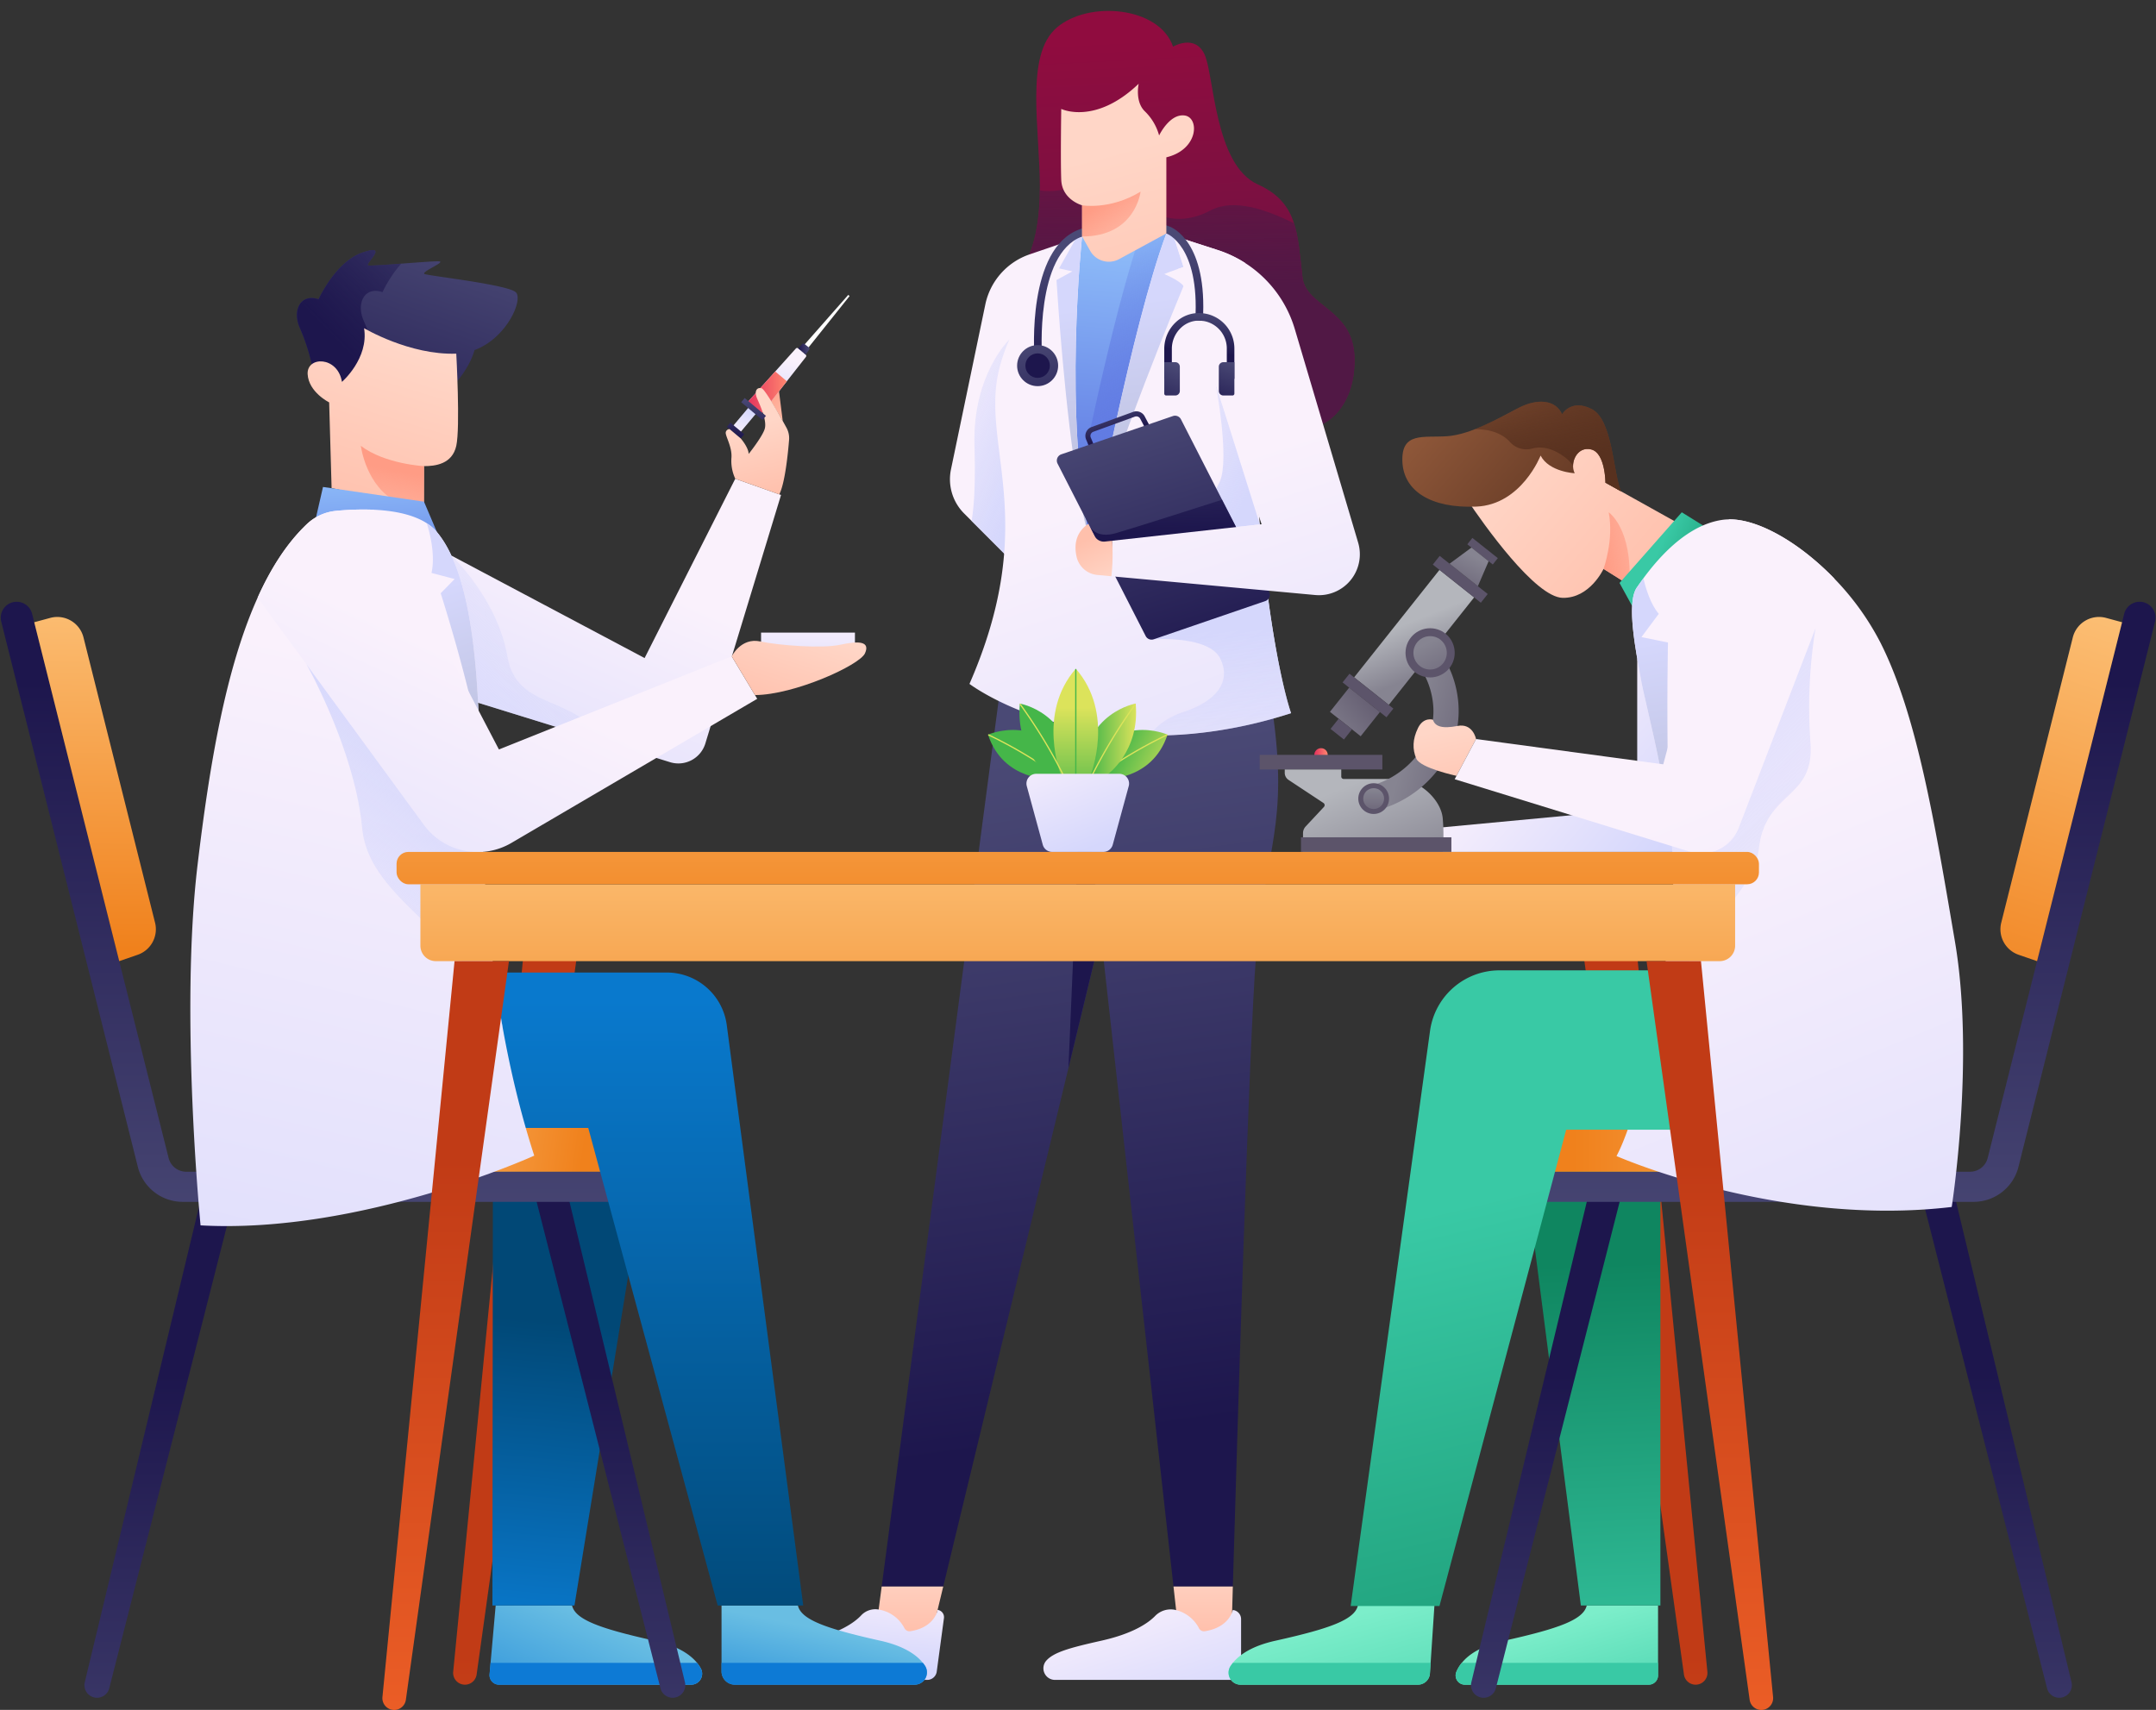<?xml version="1.0" encoding="UTF-8"?><svg xmlns="http://www.w3.org/2000/svg" xmlns:xlink="http://www.w3.org/1999/xlink" height="576.7" preserveAspectRatio="xMidYMid meet" version="1.0" viewBox="24.4 21.3 727.1 576.7" width="727.1" zoomAndPan="magnify"><rect x="24.4" y="21.3" width="727.1" height="576.7" fill="#333333" stroke="none"/><defs><linearGradient gradientUnits="userSpaceOnUse" id="a" x1="429.13" x2="420.365" xlink:actuate="onLoad" xlink:show="other" xlink:type="simple" xmlns:xlink="http://www.w3.org/1999/xlink" y1="204.717" y2="33.792"><stop offset="0" stop-color="#511845"/><stop offset="1" stop-color="#900c3f"/></linearGradient><linearGradient gradientUnits="userSpaceOnUse" id="u" x1="425.002" x2="423.907" xlink:actuate="onLoad" xlink:show="other" xlink:type="simple" xmlns:xlink="http://www.w3.org/1999/xlink" y1="117.881" y2="41.184"><stop offset="0" stop-color="#511845"/><stop offset="1" stop-color="#511845" stop-opacity="0"/></linearGradient><linearGradient id="v" x1="375.115" x2="375.065" xlink:actuate="onLoad" xlink:href="#a" xlink:show="other" xlink:type="simple" xmlns:xlink="http://www.w3.org/1999/xlink" y1="85.723" y2="84.754"/><linearGradient gradientUnits="userSpaceOnUse" id="c" x1="441.257" x2="383.552" xlink:actuate="onLoad" xlink:show="other" xlink:type="simple" xmlns:xlink="http://www.w3.org/1999/xlink" y1="371.599" y2="194.101"><stop offset="0" stop-color="#d5d7fc"/><stop offset="1" stop-color="#faf1fc"/></linearGradient><linearGradient gradientUnits="userSpaceOnUse" id="d" x1="373.04" x2="329.331" xlink:actuate="onLoad" xlink:show="other" xlink:type="simple" xmlns:xlink="http://www.w3.org/1999/xlink" y1="177.765" y2="158.312"><stop offset="0" stop-color="#d5d7fc"/><stop offset="1" stop-color="#d5d7fc" stop-opacity="0"/></linearGradient><linearGradient gradientUnits="userSpaceOnUse" id="b" x1="383.698" x2="352.103" xlink:actuate="onLoad" xlink:show="other" xlink:type="simple" xmlns:xlink="http://www.w3.org/1999/xlink" y1="507.512" y2="279.481"><stop offset="0" stop-color="#1d164d"/><stop offset="1" stop-color="#4a4975"/></linearGradient><linearGradient id="w" x1="449.303" x2="417.665" xlink:actuate="onLoad" xlink:href="#b" xlink:show="other" xlink:type="simple" xmlns:xlink="http://www.w3.org/1999/xlink" y1="498.599" y2="270.26"/><linearGradient id="x" x1="458.033" x2="400.327" xlink:actuate="onLoad" xlink:href="#c" xlink:show="other" xlink:type="simple" xmlns:xlink="http://www.w3.org/1999/xlink" y1="366.146" y2="188.647"/><linearGradient gradientUnits="userSpaceOnUse" id="s" x1="396.37" x2="405.135" xlink:actuate="onLoad" xlink:show="other" xlink:type="simple" xmlns:xlink="http://www.w3.org/1999/xlink" y1="182.501" y2="82.064"><stop offset="0" stop-color="#617be3"/><stop offset="1" stop-color="#9aceff"/></linearGradient><linearGradient id="y" x1="434.923" x2="436.844" xlink:actuate="onLoad" xlink:href="#d" xlink:show="other" xlink:type="simple" xmlns:xlink="http://www.w3.org/1999/xlink" y1="234.135" y2="292.733"/><linearGradient id="z" x1="446.475" x2="394.796" xlink:actuate="onLoad" xlink:href="#d" xlink:show="other" xlink:type="simple" xmlns:xlink="http://www.w3.org/1999/xlink" y1="185.892" y2="157.77"/><linearGradient gradientUnits="userSpaceOnUse" id="A" x1="409.964" x2="380.929" xlink:actuate="onLoad" xlink:show="other" xlink:type="simple" xmlns:xlink="http://www.w3.org/1999/xlink" y1="163.365" y2="99.451"><stop offset="0" stop-color="#617be3"/><stop offset="1" stop-color="#617be3" stop-opacity="0"/></linearGradient><linearGradient gradientUnits="userSpaceOnUse" id="e" x1="411.313" x2="403.37" xlink:actuate="onLoad" xlink:show="other" xlink:type="simple" xmlns:xlink="http://www.w3.org/1999/xlink" y1="184.119" y2="123.309"><stop offset="0" stop-color="#bcc0dd"/><stop offset="1" stop-color="#d5d7fc"/></linearGradient><linearGradient id="B" x1="394.15" x2="386.207" xlink:actuate="onLoad" xlink:href="#e" xlink:show="other" xlink:type="simple" xmlns:xlink="http://www.w3.org/1999/xlink" y1="186.361" y2="125.552"/><linearGradient id="C" x1="401.784" x2="398.497" xlink:actuate="onLoad" xlink:href="#b" xlink:show="other" xlink:type="simple" xmlns:xlink="http://www.w3.org/1999/xlink" y1="168.117" y2="158.393"/><linearGradient id="D" x1="431.627" x2="404.601" xlink:actuate="onLoad" xlink:href="#b" xlink:show="other" xlink:type="simple" xmlns:xlink="http://www.w3.org/1999/xlink" y1="247.813" y2="159.794"/><linearGradient gradientUnits="userSpaceOnUse" id="f" x1="391.475" x2="391.11" xlink:actuate="onLoad" xlink:show="other" xlink:type="simple" xmlns:xlink="http://www.w3.org/1999/xlink" y1="200.834" y2="168.147"><stop offset="0" stop-color="#1d164d"/><stop offset="1" stop-color="#1d164d" stop-opacity="0"/></linearGradient><linearGradient id="E" x1="417.446" x2="417.08" xlink:actuate="onLoad" xlink:href="#f" xlink:show="other" xlink:type="simple" xmlns:xlink="http://www.w3.org/1999/xlink" y1="200.544" y2="167.857"/><linearGradient id="F" x1="489.322" x2="431.617" xlink:actuate="onLoad" xlink:href="#c" xlink:show="other" xlink:type="simple" xmlns:xlink="http://www.w3.org/1999/xlink" y1="355.973" y2="178.474"/><linearGradient id="G" x1="402.906" x2="399.801" xlink:actuate="onLoad" xlink:href="#b" xlink:show="other" xlink:type="simple" xmlns:xlink="http://www.w3.org/1999/xlink" y1="147.918" y2="105.735"/><linearGradient gradientUnits="userSpaceOnUse" id="g" x1="424.533" x2="404.08" xlink:actuate="onLoad" xlink:show="other" xlink:type="simple" xmlns:xlink="http://www.w3.org/1999/xlink" y1="148.493" y2="71.065"><stop offset="0" stop-color="#ffc0ac"/><stop offset="1" stop-color="#ffd6c7"/></linearGradient><linearGradient gradientUnits="userSpaceOnUse" id="o" x1="396.296" x2="411.224" xlink:actuate="onLoad" xlink:show="other" xlink:type="simple" xmlns:xlink="http://www.w3.org/1999/xlink" y1="89.301" y2="110.941"><stop offset="0" stop-color="#ff9c85"/><stop offset="1" stop-color="#ff9c85" stop-opacity="0"/></linearGradient><linearGradient id="H" x1="330.803" x2="330.803" xlink:actuate="onLoad" xlink:href="#g" xlink:show="other" xlink:type="simple" xmlns:xlink="http://www.w3.org/1999/xlink" y1="571.725" y2="548.305"/><linearGradient id="I" x1="430.16" x2="430.16" xlink:actuate="onLoad" xlink:href="#g" xlink:show="other" xlink:type="simple" xmlns:xlink="http://www.w3.org/1999/xlink" y1="571.725" y2="548.305"/><linearGradient id="J" x1="309.026" x2="311.765" xlink:actuate="onLoad" xlink:href="#c" xlink:show="other" xlink:type="simple" xmlns:xlink="http://www.w3.org/1999/xlink" y1="581.953" y2="552.644"/><linearGradient id="K" x1="418.108" x2="403.865" xlink:actuate="onLoad" xlink:href="#c" xlink:show="other" xlink:type="simple" xmlns:xlink="http://www.w3.org/1999/xlink" y1="602.692" y2="557.496"/><linearGradient id="L" x1="429.26" x2="430.767" xlink:actuate="onLoad" xlink:href="#b" xlink:show="other" xlink:type="simple" xmlns:xlink="http://www.w3.org/1999/xlink" y1="140.061" y2="126.228"/><linearGradient id="M" x1="413.087" x2="421.493" xlink:actuate="onLoad" xlink:href="#b" xlink:show="other" xlink:type="simple" xmlns:xlink="http://www.w3.org/1999/xlink" y1="162.791" y2="144.502"/><linearGradient gradientTransform="rotate(180 438.065 149.07)" id="N" x1="434.262" x2="440.236" xlink:actuate="onLoad" xlink:href="#b" xlink:show="other" xlink:type="simple" xmlns:xlink="http://www.w3.org/1999/xlink" y1="160.441" y2="143.161"/><linearGradient id="O" x1="380.832" x2="372.066" xlink:actuate="onLoad" xlink:href="#b" xlink:show="other" xlink:type="simple" xmlns:xlink="http://www.w3.org/1999/xlink" y1="171.221" y2="135.338"/><linearGradient id="P" x1="391.679" x2="398.801" xlink:actuate="onLoad" xlink:href="#g" xlink:show="other" xlink:type="simple" xmlns:xlink="http://www.w3.org/1999/xlink" y1="202.9" y2="217.691"/><linearGradient gradientUnits="userSpaceOnUse" id="h" x1="578.882" x2="578.882" xlink:actuate="onLoad" xlink:show="other" xlink:type="simple" xmlns:xlink="http://www.w3.org/1999/xlink" y1="579.943" y2="756.376"><stop offset="0" stop-color="#c13b16"/><stop offset="1" stop-color="#f8682b"/></linearGradient><linearGradient id="Q" x1="198.562" x2="198.562" xlink:actuate="onLoad" xlink:href="#h" xlink:show="other" xlink:type="simple" xmlns:xlink="http://www.w3.org/1999/xlink" y1="579.943" y2="756.376"/><linearGradient gradientTransform="matrix(-1 0 0 1 1218.73 0)" gradientUnits="userSpaceOnUse" id="i" x1="817.888" x2="797.755" xlink:actuate="onLoad" xlink:show="other" xlink:type="simple" xmlns:xlink="http://www.w3.org/1999/xlink" y1="274.65" y2="283.552"><stop offset="0" stop-color="#45b649"/><stop offset="1" stop-color="#dce35b"/></linearGradient><linearGradient id="R" x1="826.66" x2="811.138" xlink:actuate="onLoad" xlink:href="#i" xlink:show="other" xlink:type="simple" xmlns:xlink="http://www.w3.org/1999/xlink" y1="270.613" y2="270.613"/><linearGradient id="S" x1="374.897" x2="354.764" xlink:actuate="onLoad" xlink:href="#i" xlink:show="other" xlink:type="simple" xmlns:xlink="http://www.w3.org/1999/xlink" y1="274.65" y2="283.552"/><linearGradient id="T" x1="383.67" x2="368.147" xlink:actuate="onLoad" xlink:href="#i" xlink:show="other" xlink:type="simple" xmlns:xlink="http://www.w3.org/1999/xlink" y1="270.613" y2="270.613"/><linearGradient id="U" x1="387.209" x2="387.209" xlink:actuate="onLoad" xlink:href="#i" xlink:show="other" xlink:type="simple" xmlns:xlink="http://www.w3.org/1999/xlink" y1="294.383" y2="259.959"/><linearGradient id="V" x1="394.751" x2="380.508" xlink:actuate="onLoad" xlink:href="#c" xlink:show="other" xlink:type="simple" xmlns:xlink="http://www.w3.org/1999/xlink" y1="306.406" y2="269.153"/><linearGradient id="W" x1="578.937" x2="526.345" xlink:actuate="onLoad" xlink:href="#c" xlink:show="other" xlink:type="simple" xmlns:xlink="http://www.w3.org/1999/xlink" y1="313.933" y2="269.558"/><linearGradient id="X" x1="499.837" x2="493.81" xlink:actuate="onLoad" xlink:href="#g" xlink:show="other" xlink:type="simple" xmlns:xlink="http://www.w3.org/1999/xlink" y1="317.826" y2="310.978"/><linearGradient id="Y" x1="499.941" x2="493.915" xlink:actuate="onLoad" xlink:href="#g" xlink:show="other" xlink:type="simple" xmlns:xlink="http://www.w3.org/1999/xlink" y1="317.734" y2="310.886"/><linearGradient id="Z" x1="499.778" x2="493.752" xlink:actuate="onLoad" xlink:href="#g" xlink:show="other" xlink:type="simple" xmlns:xlink="http://www.w3.org/1999/xlink" y1="317.877" y2="311.029"/><linearGradient id="aa" x1="500.073" x2="494.047" xlink:actuate="onLoad" xlink:href="#g" xlink:show="other" xlink:type="simple" xmlns:xlink="http://www.w3.org/1999/xlink" y1="317.618" y2="310.77"/><linearGradient id="ab" x1="500.179" x2="494.152" xlink:actuate="onLoad" xlink:href="#g" xlink:show="other" xlink:type="simple" xmlns:xlink="http://www.w3.org/1999/xlink" y1="317.525" y2="310.677"/><linearGradient id="ac" x1="505.864" x2="499.838" xlink:actuate="onLoad" xlink:href="#g" xlink:show="other" xlink:type="simple" xmlns:xlink="http://www.w3.org/1999/xlink" y1="312.521" y2="305.673"/><linearGradient gradientUnits="userSpaceOnUse" id="t" x1="467.648" x2="472.168" xlink:actuate="onLoad" xlink:show="other" xlink:type="simple" xmlns:xlink="http://www.w3.org/1999/xlink" y1="275.894" y2="275.894"><stop offset="0" stop-color="#e3325d"/><stop offset="1" stop-color="#ff866f"/></linearGradient><linearGradient gradientUnits="userSpaceOnUse" id="j" x1="494.376" x2="480.68" xlink:actuate="onLoad" xlink:show="other" xlink:type="simple" xmlns:xlink="http://www.w3.org/1999/xlink" y1="319.798" y2="285.649"><stop offset="0" stop-color="#868491"/><stop offset="1" stop-color="#b4b6bc"/></linearGradient><linearGradient gradientUnits="userSpaceOnUse" id="l" x1="534.383" x2="499.595" xlink:actuate="onLoad" xlink:show="other" xlink:type="simple" xmlns:xlink="http://www.w3.org/1999/xlink" y1="278.63" y2="269.043"><stop offset="0" stop-color="#5c546a"/><stop offset="1" stop-color="#868491"/></linearGradient><linearGradient gradientTransform="rotate(-38.454 501.308 236.273)" id="ad" x1="505.911" x2="499.337" xlink:actuate="onLoad" xlink:href="#j" xlink:show="other" xlink:type="simple" xmlns:xlink="http://www.w3.org/1999/xlink" y1="247.778" y2="231.343"/><linearGradient gradientUnits="userSpaceOnUse" id="k" x1="514.221" x2="521.343" xlink:actuate="onLoad" xlink:show="other" xlink:type="simple" xmlns:xlink="http://www.w3.org/1999/xlink" y1="222.444" y2="208.93"><stop offset="0" stop-color="#655e72"/><stop offset="1" stop-color="#868491"/></linearGradient><linearGradient gradientTransform="rotate(-38.454 481.342 261.415)" id="ae" x1="486.94" x2="469.546" xlink:actuate="onLoad" xlink:href="#k" xlink:show="other" xlink:type="simple" xmlns:xlink="http://www.w3.org/1999/xlink" y1="256.875" y2="270.981"/><linearGradient id="af" x1="516.688" x2="505.184" xlink:actuate="onLoad" xlink:href="#l" xlink:show="other" xlink:type="simple" xmlns:xlink="http://www.w3.org/1999/xlink" y1="261.343" y2="238.47"/><linearGradient id="ag" x1="487.661" x2="487.661" xlink:actuate="onLoad" xlink:href="#l" xlink:show="other" xlink:type="simple" xmlns:xlink="http://www.w3.org/1999/xlink" y1="300.135" y2="287.261"/><linearGradient gradientUnits="userSpaceOnUse" id="n" x1="561.403" x2="547.887" xlink:actuate="onLoad" xlink:show="other" xlink:type="simple" xmlns:xlink="http://www.w3.org/1999/xlink" y1="616.853" y2="569.366"><stop offset="0" stop-color="#39c9a5"/><stop offset="1" stop-color="#7ceeca"/></linearGradient><linearGradient gradientUnits="userSpaceOnUse" id="p" x1="562.291" x2="568.865" xlink:actuate="onLoad" xlink:show="other" xlink:type="simple" xmlns:xlink="http://www.w3.org/1999/xlink" y1="447.655" y2="602.51"><stop offset="0" stop-color="#0f8660"/><stop offset="1" stop-color="#39c9a5"/></linearGradient><linearGradient id="ah" x1="697.661" x2="697.661" xlink:actuate="onLoad" xlink:href="#b" xlink:show="other" xlink:type="simple" xmlns:xlink="http://www.w3.org/1999/xlink" y1="484.619" y2="665.458"/><linearGradient id="ai" x1="545.96" x2="545.96" xlink:actuate="onLoad" xlink:href="#b" xlink:show="other" xlink:type="simple" xmlns:xlink="http://www.w3.org/1999/xlink" y1="484.619" y2="665.458"/><linearGradient id="aj" x1="645.089" x2="645.089" xlink:actuate="onLoad" xlink:href="#b" xlink:show="other" xlink:type="simple" xmlns:xlink="http://www.w3.org/1999/xlink" y1="251.241" y2="447.366"/><linearGradient gradientUnits="userSpaceOnUse" id="m" x1="693.205" x2="742.876" xlink:actuate="onLoad" xlink:show="other" xlink:type="simple" xmlns:xlink="http://www.w3.org/1999/xlink" y1="365.965" y2="211.841"><stop offset="0" stop-color="#f0811c"/><stop offset="1" stop-color="#fdc67f"/></linearGradient><linearGradient id="ak" x1="555.142" x2="693.205" xlink:actuate="onLoad" xlink:href="#m" xlink:show="other" xlink:type="simple" xmlns:xlink="http://www.w3.org/1999/xlink" y1="409.103" y2="409.103"/><linearGradient id="al" x1="487.572" x2="471.866" xlink:actuate="onLoad" xlink:href="#n" xlink:show="other" xlink:type="simple" xmlns:xlink="http://www.w3.org/1999/xlink" y1="628.933" y2="568.302"/><linearGradient id="am" x1="516.646" x2="510.62" xlink:actuate="onLoad" xlink:href="#g" xlink:show="other" xlink:type="simple" xmlns:xlink="http://www.w3.org/1999/xlink" y1="295.53" y2="267.408"/><linearGradient id="an" x1="582.314" x2="530.543" xlink:actuate="onLoad" xlink:href="#g" xlink:show="other" xlink:type="simple" xmlns:xlink="http://www.w3.org/1999/xlink" y1="219.069" y2="174.694"/><linearGradient gradientUnits="userSpaceOnUse" id="ao" x1="565.826" x2="502.277" xlink:actuate="onLoad" xlink:show="other" xlink:type="simple" xmlns:xlink="http://www.w3.org/1999/xlink" y1="202.472" y2="147.688"><stop offset="0" stop-color="#58311f"/><stop offset="1" stop-color="#985e3e"/></linearGradient><linearGradient gradientUnits="userSpaceOnUse" id="ap" x1="546.688" x2="539.019" xlink:actuate="onLoad" xlink:show="other" xlink:type="simple" xmlns:xlink="http://www.w3.org/1999/xlink" y1="177.851" y2="137.311"><stop offset="0" stop-color="#58311f"/><stop offset="1" stop-color="#58311f" stop-opacity="0"/></linearGradient><linearGradient id="aq" x1="564.773" x2="589.7" xlink:actuate="onLoad" xlink:href="#o" xlink:show="other" xlink:type="simple" xmlns:xlink="http://www.w3.org/1999/xlink" y1="207.312" y2="203.066"/><linearGradient id="ar" x1="610.387" x2="582.447" xlink:actuate="onLoad" xlink:href="#p" xlink:show="other" xlink:type="simple" xmlns:xlink="http://www.w3.org/1999/xlink" y1="222.405" y2="209.531"/><linearGradient id="as" x1="703.39" x2="600.922" xlink:actuate="onLoad" xlink:href="#c" xlink:show="other" xlink:type="simple" xmlns:xlink="http://www.w3.org/1999/xlink" y1="542.605" y2="292.003"/><linearGradient id="at" x1="592.181" x2="581.224" xlink:actuate="onLoad" xlink:href="#e" xlink:show="other" xlink:type="simple" xmlns:xlink="http://www.w3.org/1999/xlink" y1="298.745" y2="237.935"/><linearGradient id="au" x1="584.094" x2="527.119" xlink:actuate="onLoad" xlink:href="#p" xlink:show="other" xlink:type="simple" xmlns:xlink="http://www.w3.org/1999/xlink" y1="664.031" y2="425.175"/><linearGradient id="av" x1="535.687" x2="690.725" xlink:actuate="onLoad" xlink:href="#d" xlink:show="other" xlink:type="simple" xmlns:xlink="http://www.w3.org/1999/xlink" y1="221.544" y2="382.06"/><linearGradient id="aw" x1="697.042" x2="596.24" xlink:actuate="onLoad" xlink:href="#c" xlink:show="other" xlink:type="simple" xmlns:xlink="http://www.w3.org/1999/xlink" y1="538.908" y2="292.382"/><linearGradient gradientUnits="userSpaceOnUse" id="q" x1="204.186" x2="228.836" xlink:actuate="onLoad" xlink:show="other" xlink:type="simple" xmlns:xlink="http://www.w3.org/1999/xlink" y1="626.947" y2="568.882"><stop offset="0" stop-color="#0d7ad5"/><stop offset="1" stop-color="#69bee3"/></linearGradient><linearGradient id="ax" x1="294.246" x2="303.013" xlink:actuate="onLoad" xlink:href="#q" xlink:show="other" xlink:type="simple" xmlns:xlink="http://www.w3.org/1999/xlink" y1="613.916" y2="571.181"/><linearGradient id="ay" x1="78.339" x2="78.339" xlink:actuate="onLoad" xlink:href="#b" xlink:show="other" xlink:type="simple" xmlns:xlink="http://www.w3.org/1999/xlink" y1="484.619" y2="665.458"/><linearGradient gradientUnits="userSpaceOnUse" id="r" x1="211.178" x2="201.317" xlink:actuate="onLoad" xlink:show="other" xlink:type="simple" xmlns:xlink="http://www.w3.org/1999/xlink" y1="467.044" y2="572.229"><stop offset="0" stop-color="#014876"/><stop offset="1" stop-color="#0979cd"/></linearGradient><linearGradient id="az" x1="230.04" x2="230.04" xlink:actuate="onLoad" xlink:href="#b" xlink:show="other" xlink:type="simple" xmlns:xlink="http://www.w3.org/1999/xlink" y1="484.619" y2="665.458"/><linearGradient id="aA" x1="130.911" x2="130.911" xlink:actuate="onLoad" xlink:href="#b" xlink:show="other" xlink:type="simple" xmlns:xlink="http://www.w3.org/1999/xlink" y1="251.241" y2="447.366"/><linearGradient id="aB" x1="55.809" x2="57.269" xlink:actuate="onLoad" xlink:href="#m" xlink:show="other" xlink:type="simple" xmlns:xlink="http://www.w3.org/1999/xlink" y1="341.275" y2="209.064"/><linearGradient id="aC" x1="220.262" x2="139.183" xlink:actuate="onLoad" xlink:href="#m" xlink:show="other" xlink:type="simple" xmlns:xlink="http://www.w3.org/1999/xlink" y1="416.489" y2="404.985"/><linearGradient id="aD" x1="210.097" x2="210.097" xlink:actuate="onLoad" xlink:href="#r" xlink:show="other" xlink:type="simple" xmlns:xlink="http://www.w3.org/1999/xlink" y1="576.656" y2="358.617"/><linearGradient gradientUnits="userSpaceOnUse" id="aE" x1="281.569" x2="293.348" xlink:actuate="onLoad" xlink:show="other" xlink:type="simple" xmlns:xlink="http://www.w3.org/1999/xlink" y1="151.931" y2="159.875"><stop offset="0" stop-color="#ff9c85"/><stop offset="1" stop-color="#ffc0ac"/></linearGradient><linearGradient id="aF" x1="184.661" x2="231.41" xlink:actuate="onLoad" xlink:href="#c" xlink:show="other" xlink:type="simple" xmlns:xlink="http://www.w3.org/1999/xlink" y1="319.27" y2="213.355"/><linearGradient id="aG" x1="137.511" x2="248.721" xlink:actuate="onLoad" xlink:href="#d" xlink:show="other" xlink:type="simple" xmlns:xlink="http://www.w3.org/1999/xlink" y1="306.96" y2="191.367"/><linearGradient id="aH" x1="141.547" x2="171.495" xlink:actuate="onLoad" xlink:href="#b" xlink:show="other" xlink:type="simple" xmlns:xlink="http://www.w3.org/1999/xlink" y1="183.37" y2="96.447"/><linearGradient id="aI" x1="138.514" x2="181.245" xlink:actuate="onLoad" xlink:href="#f" xlink:show="other" xlink:type="simple" xmlns:xlink="http://www.w3.org/1999/xlink" y1="137.174" y2="95.903"/><linearGradient id="aJ" x1="141.859" x2="159.39" xlink:actuate="onLoad" xlink:href="#g" xlink:show="other" xlink:type="simple" xmlns:xlink="http://www.w3.org/1999/xlink" y1="196.751" y2="138.68"/><linearGradient id="aK" x1="157.178" x2="151.699" xlink:actuate="onLoad" xlink:href="#o" xlink:show="other" xlink:type="simple" xmlns:xlink="http://www.w3.org/1999/xlink" y1="179.853" y2="208.523"/><linearGradient id="aL" x1="152.997" x2="149.162" xlink:actuate="onLoad" xlink:href="#s" xlink:show="other" xlink:type="simple" xmlns:xlink="http://www.w3.org/1999/xlink" y1="224.021" y2="168.69"/><linearGradient id="aM" x1="101.952" x2="172.559" xlink:actuate="onLoad" xlink:href="#c" xlink:show="other" xlink:type="simple" xmlns:xlink="http://www.w3.org/1999/xlink" y1="545.09" y2="249.695"/><linearGradient id="aN" x1="191.944" x2="174.413" xlink:actuate="onLoad" xlink:href="#e" xlink:show="other" xlink:type="simple" xmlns:xlink="http://www.w3.org/1999/xlink" y1="272.571" y2="218.883"/><linearGradient id="aO" x1="283.587" x2="288.106" xlink:actuate="onLoad" xlink:href="#c" xlink:show="other" xlink:type="simple" xmlns:xlink="http://www.w3.org/1999/xlink" y1="160.231" y2="141.878"/><linearGradient id="aP" x1="276.232" x2="289.76" xlink:actuate="onLoad" xlink:href="#t" xlink:show="other" xlink:type="simple" xmlns:xlink="http://www.w3.org/1999/xlink" y1="153.892" y2="153.892"/><linearGradient gradientTransform="rotate(-40.017 275.585 162.77)" id="aQ" x1="277.387" x2="272.904" xlink:actuate="onLoad" xlink:href="#c" xlink:show="other" xlink:type="simple" xmlns:xlink="http://www.w3.org/1999/xlink" y1="159.265" y2="167.99"/><linearGradient gradientTransform="rotate(-40.017 272.454 166.5)" id="aR" x1="272.44" x2="272.509" xlink:actuate="onLoad" xlink:href="#b" xlink:show="other" xlink:type="simple" xmlns:xlink="http://www.w3.org/1999/xlink" y1="169.328" y2="155.7"/><linearGradient id="aS" x1="284.817" x2="278.426" xlink:actuate="onLoad" xlink:href="#g" xlink:show="other" xlink:type="simple" xmlns:xlink="http://www.w3.org/1999/xlink" y1="188.571" y2="164.466"/><linearGradient gradientTransform="rotate(-40.017 278.536 159.257)" id="aT" x1="278.486" x2="278.554" xlink:actuate="onLoad" xlink:href="#b" xlink:show="other" xlink:type="simple" xmlns:xlink="http://www.w3.org/1999/xlink" y1="169.358" y2="155.731"/><linearGradient id="aU" x1="184.213" x2="120.664" xlink:actuate="onLoad" xlink:href="#d" xlink:show="other" xlink:type="simple" xmlns:xlink="http://www.w3.org/1999/xlink" y1="276.398" y2="359.669"/><linearGradient id="aV" x1="123.326" x2="191.258" xlink:actuate="onLoad" xlink:href="#c" xlink:show="other" xlink:type="simple" xmlns:xlink="http://www.w3.org/1999/xlink" y1="392.067" y2="248.899"/><linearGradient id="aW" x1="296.533" x2="297.081" xlink:actuate="onLoad" xlink:href="#c" xlink:show="other" xlink:type="simple" xmlns:xlink="http://www.w3.org/1999/xlink" y1="254.302" y2="229.923"/><linearGradient id="aX" x1="286.914" x2="296.41" xlink:actuate="onLoad" xlink:href="#g" xlink:show="other" xlink:type="simple" xmlns:xlink="http://www.w3.org/1999/xlink" y1="263.051" y2="233.65"/><linearGradient id="aY" x1="293.591" x2="297.418" xlink:actuate="onLoad" xlink:href="#b" xlink:show="other" xlink:type="simple" xmlns:xlink="http://www.w3.org/1999/xlink" y1="139.018" y2="139.018"/><linearGradient id="aZ" x1="387.87" x2="387.87" xlink:actuate="onLoad" xlink:href="#m" xlink:show="other" xlink:type="simple" xmlns:xlink="http://www.w3.org/1999/xlink" y1="411.209" y2="293.55"/><linearGradient id="ba" x1="387.87" x2="387.87" xlink:actuate="onLoad" xlink:href="#m" xlink:show="other" xlink:type="simple" xmlns:xlink="http://www.w3.org/1999/xlink" y1="341.816" y2="231.432"/><linearGradient id="bb" x1="174.7" x2="174.7" xlink:actuate="onLoad" xlink:href="#h" xlink:show="other" xlink:type="simple" xmlns:xlink="http://www.w3.org/1999/xlink" y1="412.305" y2="657.735"/><linearGradient id="bc" x1="601.039" x2="601.039" xlink:actuate="onLoad" xlink:href="#h" xlink:show="other" xlink:type="simple" xmlns:xlink="http://www.w3.org/1999/xlink" y1="412.305" y2="657.735"/></defs><g data-name="Medical Student"><g><g data-name="Student 3"><path d="M369.06,111.543s6.026-6.574,6.026-26.844-5.113-44.74,5.661-54.053,34.696-7.122,39.262,6.391c0,0,7.304-4.383,10.591,2.557s3.319,37.283,17.972,43.892c13.62,6.143,13.346,16.55,15.081,31.344,1.172,9.995,16.983,10.591,17.531,26.844s-9.313,24.835-17.713,24.105S369.06,111.543,369.06,111.543Z" fill="url(#a)"/><path d="M481.189,141.674c.545,16.26-9.323,24.833-17.725,24.1-8.386-.733-94.406-54.233-94.406-54.233s5.863-6.409,6.033-26.026c9.289,1.534,16.976-4.909,23.674-.801,12.698,7.772,20.708,14.419,33.968,7.516,7.874-4.108,18.68-.222,28.054,4.363,1.67,5.079,2.028,11.164,2.863,18.237C464.827,124.817,480.644,125.414,481.189,141.674Z" fill="url(#u)"/><path d="M375.091,84.696v.818h-.017C375.075,85.242,375.091,84.986,375.091,84.696Z" fill="url(#v)"/><path d="M389.306,101.075l-.051.051c-1.687,1.722-3.324,5.761-4.891,11.317-.153.494-.29,1.006-.426,1.534-.903,3.324-1.772,7.141-2.591,11.266-6.852,33.661-11.743,89.292-11.743,89.292l-20.061-20.061a16.308,16.308,0,0,1-4.431-14.862l11.573-55.58a22.783,22.783,0,0,1,14.998-16.959L387.21,101.774Z" fill="url(#c)"/><path d="M369.603,214.536s2.684-30.509,6.859-60.011l-11.648-18.721s-12.463,11.759-11.779,35.727c.314,10.997.065,19.207-.946,25.492Z" fill="url(#d)"/><path d="M416.644 249.288L395.629 336.365 342.504 556.383 321.744 556.383 362.275 249.288 416.644 249.288z" fill="url(#b)"/><path d="M447.988,343.745c-2.335,29.009-6.34,161.712-7.823,212.638H420.155l-24.526-220.018-8.505-76.22c-.409-3.596,1.977-7.431,6.051-10.857,15.51-13.158,55.546-20.81,60.233,10.857C459.305,300.13,450.902,307.68,447.988,343.745Z" fill="url(#w)"/><path d="M459.816,261.832c-27.287,8.743-50.296,8.761-68.005,5.693l-4.687-7.329-3.579,5.607c-20.708-5.096-32.196-13.84-32.196-13.84,22.634-51.847,5.846-77.242,9.136-101.53,3.272-24.287,28.838-49.376,28.838-49.376l28.429-1.023,17.299,5.59a39.545,39.545,0,0,1,9.272,4.38c.58,13.482,1.449,31.77,2.71,56.142.562,10.891,1.261,20.708,2.028,29.503.068.852.136,1.687.222,2.522.75,8.369,1.585,15.783,2.437,22.31C455.572,250.294,459.816,261.832,459.816,261.832Z" fill="url(#x)"/><path d="M417.752,100.036c-11.76,31.412-25.498,104.819-25.498,104.819-9.493-42.729-2.931-103.797-2.931-103.797Z" fill="url(#s)"/><path d="M413.491,236.915s18.571-1.289,22.406,6.45-1.142,14.39-12.35,18.049c-6.268,2.046-9.67,5.389-11.454,7.939a149.893,149.893,0,0,0,47.723-7.521s-4.244-11.539-8.096-41.348c-.391-2.993-.777-6.195-1.154-9.567l-6.453-2.955S412.999,221.22,413.491,236.915Z" fill="url(#y)"/><path d="M434.402,150.898s4.761,25.071,1.386,32.776-13.496,17.482-13.496,17.482l26.991-2.983Z" fill="url(#z)"/><path d="M417.752,100.036c-11.76,31.412-25.498,104.819-25.498,104.819a193.664,193.664,0,0,1-3.528-22.72c4.585-22.413,12.698-59.619,20.282-81.793Z" fill="url(#A)"/><g id="change1_1"><path d="M392.272,204.77a.298.298,0,0,0-.017.085c-.034-.153-.068-.29-.102-.443A2.931,2.931,0,0,1,392.272,204.77Z" fill="#fff" stroke="#231f20" stroke-miterlimit="10" stroke-width=".5"/></g><path d="M423.547,117.761s-24.39,58.222-31.275,87.008c.511-2.71,13.942-73.919,25.48-104.734l2.403.767,3.392,10.55s-4.994,1.704-6.511,2.386C417.036,113.739,422.03,115.75,423.547,117.761Z" fill="url(#e)"/><path d="M392.152,204.412c-5.846-18.612-9.442-60.369-10.806-79.168-.426-5.863-.648-9.493-.648-9.493l3.238-1.772,2.113-1.159-1.687-.375-2.795-.631,3.494-6.204,2.147-3.835,2.096-.699.017-.017S382.812,161.7,392.152,204.412Z" fill="url(#B)"/><path d="M392.035,172.763l-1.352-3.241a3.165,3.165,0,0,1,1.837-4.194l14.028-5.111a3.176,3.176,0,0,1,3.886,1.5l2.155,4.095-1.508.794-2.155-4.095a1.465,1.465,0,0,0-1.794-.693l-14.028,5.111a1.46,1.46,0,0,0-.849,1.937l1.352,3.241Z" fill="url(#C)"/><path d="M410.772,235.816l-29.716-58.152a2.239,2.239,0,0,1,1.267-3.136l37.631-12.901a2.239,2.239,0,0,1,2.72,1.099l29.716,58.152a2.239,2.239,0,0,1-1.267,3.136l-37.631,12.901A2.239,2.239,0,0,1,410.772,235.816Z" fill="url(#D)"/><g><path d="M391.449,198.005l-.013-.036v.011Z" fill="url(#f)"/><path d="M416.722,207.962l26.282-5.45-6.472-12.664c-8.012,2.57-29.652,9.492-35.789,11.267-5.556,1.607-7.962-.829-8.853-2.245l3.953,7.736Z" fill="url(#E)"/></g><path d="M467.946,221.984l-16.226-1.5-52.495-4.823.238-11.982,49.819-5.505.579-.068-.801-2.454-25.515-77.89L421.672,112c1.074-.375,1.875-.648,1.875-.648l-3.392-10.533,14.896,4.806a39.95,39.95,0,0,1,26.009,26.64l21.373,72.061A13.799,13.799,0,0,1,467.946,221.984Z" fill="url(#F)"/><path d="M373.263,141.755c-.091-1.443-2.514-36.595,15.163-43.08,16.539-6.067,28.632-1.692,29.998-1.108,1.585.403,13.241,5.579,11.628,31.949l-2.553-.157c1.545-25.219-9.63-29.299-9.746-29.325l-.262-.086c-.112-.049-11.952-4.828-28.184,1.126-15.89,5.83-13.513,40.183-13.492,40.518Z" fill="url(#G)"/><path d="M389.33,101.065V90.542s-6.757-1.826-7.03-8.583,0-23.922,0-23.922,11.413,5.57,26.113-8.492c0,0-1.37,6.117,2.191,9.405a17.943,17.943,0,0,1,4.702,8.035s3.523-7.419,8.598-6.734,4.733,11.505-6.156,14.107v25.68l-15.936,8.657a7.234,7.234,0,0,1-9.751-2.797Z" fill="url(#g)"/><path d="M409.053,85.931c-10.272,6.3-19.722,4.611-19.722,4.611v10.523C407.409,101.065,409.053,85.931,409.053,85.931Z" fill="url(#o)"/><path d="M321.744 556.383L342.504 556.383 337.68 576.376 319.103 576.376 321.744 556.383z" fill="url(#H)"/><path d="M440.165,556.383c-.358,12.425-.562,19.992-.562,19.992H422.388l-2.233-19.992Z" fill="url(#I)"/><path d="M340.601,564.27s-.845,5.871-9.162,7.188a1.911,1.911,0,0,1-1.99-.956,11.907,11.907,0,0,0-9.264-6.423,6.53,6.53,0,0,0-5.367,2.049c-2.103,2.243-7.115,6.023-18.254,8.518-12.988,2.91-18.197,4.496-19.873,8.788a3.261,3.261,0,0,0,3.027,4.451h57.379a3.245,3.245,0,0,0,3.216-2.812l2.429-18.018a2.476,2.476,0,0,0-2.141-2.787Z" fill="url(#J)"/><path d="M440.165,564.3s-1.06,5.858-9.428,7.163a1.873,1.873,0,0,1-1.949-.938,12.005,12.005,0,0,0-8.472-6.339,7.321,7.321,0,0,0-6.393,2.173c-2.225,2.264-7.268,5.875-18.032,8.287-10.745,2.407-16.166,3.909-18.667,6.786a3.91,3.91,0,0,0,2.975,6.453h58.845A3.907,3.907,0,0,0,442.95,583.98V567.384a3.1,3.1,0,0,0-2.785-3.084Z" fill="url(#K)"/><path d="M440.69,149.07h-2.557V138.912a9.396,9.396,0,0,0-7.137-9.204,11.224,11.224,0,0,0-1.826-.258,8.75,8.75,0,0,0-6.535,2.44,9.746,9.746,0,0,0-3.037,7.056V149.07h-2.557V138.947a12.316,12.316,0,0,1,3.837-8.915,11.304,11.304,0,0,1,8.436-3.135,13.8,13.8,0,0,1,2.244.318,11.97,11.97,0,0,1,9.131,11.697Z" fill="url(#L)"/><path d="M417.042,143.454h3.726a1.524,1.524,0,0,1,1.524,1.524v8.183a1.524,1.524,0,0,1-1.524,1.524h-3.093a.632.632,0,0,1-.632-.632V143.454A0,0,0,0,1,417.042,143.454Z" fill="url(#M)"/><path d="M436.073,143.454h3.093a1.524,1.524,0,0,1,1.524,1.524v8.183a1.524,1.524,0,0,1-1.524,1.524H435.44a0,0,0,0,1,0,0V144.087a.632.632,0,0,1,.632-.632Z" fill="url(#N)" transform="rotate(-180 438.065 149.07)"/><circle cx="374.333" cy="144.618" fill="url(#O)" r="6.917"/><g id="change2_1"><circle cx="374.333" cy="144.618" fill="#1d164d" r="4.128"/></g><path d="M399.218,215.654a69.769,69.769,0,0,0,.25-11.969l-2.407.266a3.522,3.522,0,0,1-3.545-1.909l-2.079-4.074c-4.517,3.051-4.755,7.516-3.971,11.079a7.921,7.921,0,0,0,7.005,6.17Z" fill="url(#P)"/><g id="change2_2"><path d="M389.134 278.153L384.729 381.507 395.629 336.365 389.134 278.153z" fill="#1d164d"/></g></g><g data-name="Student Sitting"><path d="M575.89,336.947l24.316,248.184a3.98,3.98,0,0,1-3.961,4.368h0a3.98,3.98,0,0,1-3.942-3.43L557.538,336.947Z" fill="url(#h)"/><path d="M201.553,336.947l-24.316,248.184a3.98,3.98,0,0,0,3.961,4.368h0a3.98,3.98,0,0,0,3.942-3.43l34.766-249.123Z" fill="url(#Q)"/><g><g><g><path d="M396.665,284.03s16.236.894,21.47-14.95c0,0-18.811-8.433-29.149,13.544Z" fill="url(#i)"/><g id="change3_1"><path d="M393.652,283.478A150.648,150.648,0,0,1,417.868,268.97c.17.068.268.111.268.111-.032.097-.07.186-.103.283a150.788,150.788,0,0,0-23.806,14.221Z" fill="#dce35b"/></g><path d="M397.783,282.624s11.149-7.922,9.615-24.022c0,0-17.146,2.811-18.412,24.022Z" fill="url(#R)"/><g id="change3_2"><path d="M393.027,282.624h-.476a175.933,175.933,0,0,1,14.602-23.974c.155-.033.245-.048.245-.048.013.141.009.269.02.409A175.635,175.635,0,0,0,393.027,282.624Z" fill="#dce35b"/></g></g><path d="M379.074,284.03s-16.236.894-21.47-14.95c0,0,18.811-8.433,29.149,13.544Z" fill="url(#S)"/><g id="change3_3"><path d="M382.087,283.478A150.642,150.642,0,0,0,357.871,268.97c-.17.068-.268.111-.268.111.032.097.07.186.103.283a150.787,150.787,0,0,1,23.806,14.221Z" fill="#dce35b"/></g><path d="M377.956,282.624s-11.149-7.922-9.615-24.022c0,0,17.146,2.811,18.412,24.022Z" fill="url(#T)"/><path d="M387.209,246.847c-13.203,15.077-5.037,35.777-5.037,35.777h10.074S400.412,261.925,387.209,246.847Z" fill="url(#U)"/><g id="change3_4"><path d="M382.712,282.624h.476a175.933,175.933,0,0,0-14.602-23.974c-.155-.033-.245-.048-.245-.048-.013.141-.009.269-.02.409A175.633,175.633,0,0,1,382.712,282.624Z" fill="#dce35b"/></g><g id="change4_1"><path d="M386.996,247.106v35.518h.426V247.106c-.073-.086-.138-.173-.213-.259h0C387.135,246.933,387.07,247.02,386.996,247.106Z" fill="#45b649"/></g></g><path d="M387.87,282.285H373.854a3.29,3.29,0,0,0-3.174,4.155l5.389,19.762a3.29,3.29,0,0,0,3.174,2.424H396.496a3.29,3.29,0,0,0,3.174-2.424l5.389-19.762a3.29,3.29,0,0,0-3.174-4.155Z" fill="url(#V)"/></g><g data-name="Student 1"><path d="M576.543,243.365v50.797L506.7,300.729s-8.533.32-12.094,1.643-6.3,4.657-3.013,6.255H595.5Z" fill="url(#W)"/><g><path d="M491.748,308.702l.208.101Z" fill="url(#X)"/><path d="M491.956,308.803l.438.213Z" fill="url(#Y)"/><path d="M491.593,308.627l.154.075Z" fill="url(#Z)"/><path d="M492.394,309.016l.382.185C492.665,309.147,492.533,309.083,492.394,309.016Z" fill="url(#aa)"/><path d="M491.593,308.627H506.7v-7.898s-8.533.32-12.094,1.643S488.306,307.029,491.593,308.627Z" fill="url(#ac)"/></g><g><circle cx="469.908" cy="275.894" fill="url(#t)" r="2.26"/><g id="change5_1"><path d="M449.227 275.894H490.589V280.825H449.227z" fill="#5c546a"/></g><path d="M457.673,280.824V281.95a2.872,2.872,0,0,0,1.289,2.396l11.768,7.775a.879.879,0,0,1,.158,1.333l-6.157,6.592a3.322,3.322,0,0,0-.894,2.267v6.314H510.95a65.964,65.964,0,0,0,0-11.368c-.548-6.117-7.761-13.239-15.522-13.239H477.545a.809.809,0,0,1-.809-.809V280.824Z" fill="url(#j)"/><g id="change5_2"><path d="M463.151 303.696H513.872V308.627H463.151z" fill="#5c546a"/></g><path d="M512.567,275.928a37.979,37.979,0,0,1-21.288,17.896l-2.352-8.198a29.788,29.788,0,0,0,16.192-13.839c6.085-10.959,0-22.157,0-22.157l7.482-4.073C515.703,251.248,519.163,264.048,512.567,275.928Z" fill="url(#l)"/><path d="M493.844 213.127H508.772V259.419H493.844z" fill="url(#ad)" transform="rotate(38.454 501.308 236.272)"/><g id="change5_3"><path d="M506.526 214.809H527.207V218.553H506.526z" fill="#5c546a" transform="rotate(38.454 516.866 216.68)"/></g><g id="change5_4"><path d="M518.912 205.837H529.869V208.576H518.912z" fill="#5c546a" transform="rotate(38.454 524.39 207.207)"/></g><g id="change5_5"><path d="M476.3 253.993H495.2V257.737H476.3z" fill="#5c546a" transform="rotate(38.455 485.74 255.857)"/></g><path d="M526.434 210.579L523.539 208.28 520.643 205.98 513.258 211.425 518.031 215.215 522.804 219.005 526.434 210.579z" fill="url(#k)"/><path d="M474.723 256.199H487.962V266.631H474.723z" fill="url(#ae)" transform="rotate(38.454 481.342 261.414)"/><g id="change5_6"><path d="M473.86 265.024H479.612V269.407H473.86z" fill="#5c546a" transform="rotate(38.454 476.736 267.215)"/></g><g id="change5_7"><circle cx="506.7" cy="241.485" fill="#5c546a" r="8.294"/></g><circle cx="506.7" cy="241.485" fill="url(#af)" r="5.63"/><g id="change5_8"><circle cx="487.661" cy="290.644" fill="#5c546a" r="5.184"/></g><circle cx="487.661" cy="290.644" fill="url(#ag)" r="3.518"/></g><path d="M583.571,562.775v23.589a3.139,3.139,0,0,1-3.136,3.136H518.447a3.121,3.121,0,0,1-2.932-4.244,11.723,11.723,0,0,1,1.875-3.119c2.267-2.812,6.528-5.744,14.385-7.482,18.527-4.125,26.657-7.124,27.747-11.88Z" fill="url(#n)"/><g id="change6_1"><path d="M583.571,582.136v4.227a3.139,3.139,0,0,1-3.136,3.136H518.447a3.121,3.121,0,0,1-2.932-4.244,11.723,11.723,0,0,1,1.875-3.119Z" fill="#39c9a5"/></g><path d="M557.538 562.777L584.36 562.777 584.356 391.084 535.422 391.084 557.538 562.777z" fill="url(#p)"/><path d="M672.189,423.444H683.32l39.693,165.22a4.254,4.254,0,0,1-4.137,5.248h0a4.254,4.254,0,0,1-4.123-3.205Z" fill="url(#ah)"/><path d="M571.432,423.444H560.301l-39.693,165.22a4.254,4.254,0,0,0,4.136,5.248h0a4.254,4.254,0,0,0,4.123-3.205Z" fill="url(#ai)"/><path d="M740.773,228.322,694.737,411.851a6.134,6.134,0,0,1-5.95,4.641h-147.72l-2.237,10.157H689.983a15.605,15.605,0,0,0,15.138-11.814l46.063-183.904a5.367,5.367,0,0,0-4.423-6.613h0A5.367,5.367,0,0,0,740.773,228.322Z" fill="url(#aj)"/><path d="M699.309,332.494l24.135-96.218a9.109,9.109,0,0,1,11.216-6.576l5.401,1.462-28.672,114.306L705.17,343.32A9.109,9.109,0,0,1,699.309,332.494Z" fill="url(#m)"/><path d="M545.062,401.713H669.998a7.39,7.39,0,0,1,7.39,7.39h0a7.39,7.39,0,0,1-7.39,7.39H540.794Z" fill="url(#ak)"/><path d="M508.152,562.775l-1.278,19.362-.239,3.579a4.046,4.046,0,0,1-4.039,3.784H442.79a4.05,4.05,0,0,1-3.409-6.255c.238-.358.511-.733.801-1.108,2.284-2.812,6.545-5.744,14.419-7.482,18.527-4.125,26.657-7.124,27.747-11.88Z" fill="url(#al)"/><path d="M522.189,270.557s-1.042-5.451-6.255-4.417-7.621.14-8.289-2.107c0,0-3.16-1.014-5.018,2.776s-1.949,7.168-.58,10.363,13.547,5.794,13.547,5.794Z" fill="url(#am)"/><path d="M565.186,213.166s-4.565,9.952-13.787,9.77-26.616-24.698-32.368-33.327,23.831-18.763,23.831-18.763l21.229-.685s5.298,6.658,1.738,13.917l25.38,14.16-17.346,20.389Z" fill="url(#an)"/><path d="M565.828,184.078s-.025-9.945-4.751-11.178-7.396,4.451-5.615,8.012c0,0-8.629-.411-11.505-5.958,0,0-6.437,16.572-21.685,17.211s-24.561-5.204-24.927-15.248,7.122-7.944,15.066-8.491,17.531-6.117,24.014-9.496,12.6-2.83,14.791,2.1c0,0,3.013-5.387,10.044-1.735s7.17,21.755,9.84,27.723Z" fill="url(#ao)"/><path d="M571.095,187.027l-5.266-2.949s-.034-9.954-4.755-11.181c-3.716-.972-6.153,2.335-6.17,5.522a10.823,10.823,0,0,0-2.182-2.454c-4.723-3.806-8.668-4.125-11.517-3.4a7.431,7.431,0,0,1-7.473-2.074c-2.605-2.99-6.836-4.486-11.945-4.428a147.447,147.447,0,0,0,14.641-7.141c6.477-3.375,12.595-2.829,14.794,2.113,0,0,3-5.386,10.039-1.738C568.283,162.944,568.436,181.045,571.095,187.027Z" fill="url(#ap)"/><path d="M566.921,194.083c1.826,9.222-1.735,19.083-1.735,19.083l8.676,5.461C575.051,199.527,566.921,194.083,566.921,194.083Z" fill="url(#aq)"/><path d="M574.84 225.679L570.573 217.914 591.573 194.083 598.719 198.522 574.84 225.679z" fill="url(#ar)"/><path d="M682.605,428.375c-58.443,6.937-113.044-17.17-113.044-17.17,9.05-16.976,18.901-69.3,19.174-93.4.034-3.511-.136-7.261-.46-11.113a255.106,255.106,0,0,0-4.227-27.782c-2.608-12.97-5.488-24.049-6.255-28.497-1.517-8.761-5.079-25.6-1.381-30.951,3.699-5.335,14.794-21.22,29.452-22.907.528-.051,1.074-.085,1.636-.085,9.834-.153,23.793,7.823,35.587,20.044a90.531,90.531,0,0,1,15.51,21.578c12.323,24.373,18.339,61.085,25.105,100.797C690.453,378.616,682.605,428.375,682.605,428.375Z" fill="url(#as)"/><path d="M584.048,278.91c.917,4.552,1.794,9.336,2.541,14.149.267-3.4.406-7.1.328-11.14-.457-23.557,0-43.918,0-43.918l-8.948-1.826,5.844-7.852c-2.779-3.241-4.38-8.531-5.182-11.974-.896,1.218-1.653,2.298-2.218,3.113-3.699,5.352-.136,22.191,1.381,30.951C578.56,254.861,581.441,265.94,584.048,278.91Z" fill="url(#at)"/><path d="M595.317,402.322H552.586L509.854,562.96H479.906l26.769-193.99a23.625,23.625,0,0,1,23.404-20.396h58.847Z" fill="url(#au)"/><g id="change6_2"><path d="M440.182,582.136h66.692l-.239,3.579a4.046,4.046,0,0,1-4.039,3.784H442.79a4.05,4.05,0,0,1-3.409-6.255C439.619,582.886,439.892,582.511,440.182,582.136Z" fill="#39c9a5"/></g><path d="M591.208,365.191c-5.57-24.47,24.014-38.349,26.387-57.888s18.992-16.253,17.348-35.792a166.929,166.929,0,0,1,1.73-38.32l-37.954,40.247-11.247,25.858c.318,2.49.595,4.966.803,7.396.324,3.852.494,7.601.46,11.113-.121,10.679-2.124,26.898-5.103,43.13C589.191,370.676,593.929,377.145,591.208,365.191Z" fill="url(#av)"/><path d="M643.088,216.513,610.79,300.488a13.482,13.482,0,0,1-16.55,8.045l-5.965-1.841-73.288-22.583,7.202-13.552,61.859,8.354,1.278.171,22.174-82.611C617.335,196.316,631.294,204.292,643.088,216.513Z" fill="url(#aw)"/></g><g data-name="Student 2"><path d="M257.489,589.499h-64.8a3.202,3.202,0,0,1-3.187-3.477l.341-3.886,1.722-19.362h25.753c1.091,4.755,9.221,7.755,27.747,11.88,7.874,1.738,12.118,4.67,14.419,7.482a12.916,12.916,0,0,1,1.261,1.875A3.707,3.707,0,0,1,257.489,589.499Z" fill="url(#q)"/><g id="change7_1"><path d="M260.745,584.011a3.707,3.707,0,0,1-3.255,5.488h-64.8a3.202,3.202,0,0,1-3.187-3.477l.341-3.886h69.641A12.916,12.916,0,0,1,260.745,584.011Z" fill="#0d7ad5"/></g><path d="M332.84,589.499H272.232a4.495,4.495,0,0,1-4.5-4.5V562.775h25.753c1.091,4.755,9.221,7.755,27.747,11.88,7.874,1.738,12.135,4.67,14.402,7.482a11.148,11.148,0,0,1,.699.937A4.151,4.151,0,0,1,332.84,589.499Z" fill="url(#ax)"/><path d="M103.811,423.444H92.68l-39.693,165.22a4.254,4.254,0,0,0,4.137,5.248h0a4.254,4.254,0,0,0,4.123-3.205Z" fill="url(#ay)"/><path d="M218.132 562.777L190.466 562.777 190.663 384.032 247.258 384.032 218.132 562.777z" fill="url(#r)"/><path d="M204.568,423.444h11.131l39.693,165.22a4.254,4.254,0,0,1-4.136,5.248h0a4.254,4.254,0,0,1-4.123-3.205Z" fill="url(#az)"/><path d="M35.227,228.322,81.263,411.851a6.134,6.134,0,0,0,5.95,4.641h147.72l2.237,10.157H86.017a15.605,15.605,0,0,1-15.138-11.814L24.816,230.932a5.367,5.367,0,0,1,4.423-6.613h0A5.367,5.367,0,0,1,35.227,228.322Z" fill="url(#aA)"/><path d="M76.691,332.494l-24.135-96.218a9.109,9.109,0,0,0-11.216-6.576l-5.401,1.462,28.672,114.306L70.83,343.32A9.109,9.109,0,0,0,76.691,332.494Z" fill="url(#aB)"/><path d="M230.938,401.713H106.002a7.39,7.39,0,0,0-7.39,7.39h0a7.39,7.39,0,0,0,7.39,7.39h129.204Z" fill="url(#aC)"/><path d="M157.596,401.713h65.192L266.433,562.777h28.853L269.501,367.051a20.414,20.414,0,0,0-20.239-17.748H124.908v19.722A32.688,32.688,0,0,0,157.596,401.713Z" fill="url(#aD)"/><path d="M288.369 163.265L286.52 148.522 283.137 154.476 288.369 163.265z" fill="url(#aE)"/><path d="M241.789,243.244l-65.163-34.567,5.622,48.589,68.119,21.096a9.509,9.509,0,0,0,11.909-6.313l25.522-83.81-15.431-5.478Z" fill="url(#aF)"/><path d="M227.329,271.228c-8.539-15.848-28.625-9.98-31.802-28.479-3.379-19.676-18.901-34.072-18.901-34.072l5.622,48.589Z" fill="url(#aG)"/><path d="M198.227,119.76c-3.378-2.557-28.944-5.387-30.587-6.026s7.304-4.109,4.839-4.291-22.644,1.735-23.922,1.37,7.396-7.487-1.826-4.383-14.883,15.796-14.883,15.796c-6.026-2.054-9.039,3.698-6.3,9.77a65.703,65.703,0,0,1,3.994,12.162l11.209,8.747s20.193-10.727,35.09-12.169l1.752,10.251s5.091-5.275,6.828-11.601C195.473,135.295,201.111,121.942,198.227,119.76Z" fill="url(#aH)"/><path d="M147.114,129.607a66.438,66.438,0,0,1,3.988,12.152l5.301,4.142a153.525,153.525,0,0,0-15.646,7.005l-11.215-8.743a66.384,66.384,0,0,0-3.988-12.169c-2.744-6.068.273-11.828,6.289-9.766,0,0,5.659-12.698,14.896-15.8,9.221-3.102.545,4.022,1.824,4.38.631.188,5.761-.188,11.13-.58a42.77,42.77,0,0,0-6.289,9.596C147.387,117.778,144.37,123.522,147.114,129.607Z" fill="url(#aI)"/><path d="M136.23,185.911l-.822-28.898s-6.916-3.424-7.259-9.519,10.135-6.163,11.573,2.602c0,0,9.108-7.875,7.464-18.101,0,0,15.339,9.131,31.09,8.583,0,0,1.37,24.927,0,31.09s-7.053,6.848-10.888,6.848v14.107Z" fill="url(#aJ)"/><path d="M146.091,171.668s1.727,13.888,12.457,19.051l8.84,1.904V178.516S154.172,177.831,146.091,171.668Z" fill="url(#aK)"/><path d="M171.748 200.749L167.388 190.499 133.329 185.538 130.746 196.802 171.748 200.749z" fill="url(#aL)"/><path d="M204.568,411.068S146.271,437.6,92.038,434.583c0,0-7.032-71.306-.998-121.705,3.988-33.406,9.459-66.113,20.248-90.008,4.499-10.005,9.936-18.459,16.584-24.782a16.457,16.457,0,0,1,9.817-4.482,93.505,93.505,0,0,1,12.715-.392c8.113.375,16.873,2.165,21.339,7.533,8.556,10.226,12.749,30.866,13.993,60.079.17,3.869.273,7.891.341,12.05.153,10.55.443,22.651,1.193,35.741C189.007,339.671,193.303,376.281,204.568,411.068Z" fill="url(#aM)"/><path d="M177.729,216.59l-4.707,4.794s10.596,33.144,13.062,51.497c-.548-35.609-4.657-60.536-14.335-72.132a15.06,15.06,0,0,0-3.429-2.963c.056.162,3.231,9.42,1.602,16.751Z" fill="url(#aN)"/><path d="M280.91,161.193l-4.678-3.928,9.61-10.674,6.951-7.744a.575.575,0,0,1,.797-.056l2.51,2.108a.575.575,0,0,1,.083.795l-6.424,8.187Z" fill="url(#aO)"/><path d="M280.91 161.193L276.232 157.265 285.842 146.592 289.76 149.881 280.91 161.193z" fill="url(#aP)"/><path d="M273.956 157.901H277.215V167.641H273.956z" fill="url(#aQ)" transform="rotate(40.017 275.585 162.77)"/><path d="M269.4 165.58H275.508V167.421H269.4z" fill="url(#aR)" transform="rotate(40.017 272.454 166.5)"/><g id="change1_2"><path d="M310.921 121.141L310.696 120.953 310.472 120.764 294.171 139.279 294.846 139.845 295.521 140.412 310.921 121.141z" fill="#fff"/></g><path d="M272.367,182.761a14.233,14.233,0,0,1-1.301-6.985c.342-3.766-2.214-7.624-1.895-8.72a1.301,1.301,0,0,1,1.29-1.027l3.74,3.14s2.594,2.931,2.686,5.226c0,0,4.52-5.651,5.387-8.366s-1.324-7.555-2.511-10.248,0-3.972,1.506-3.515c1.166.353,6.157,9.261,8.357,13.274a7.354,7.354,0,0,1,.885,4.144c-.366,4.514-1.379,14.662-3.307,18.346Z" fill="url(#aS)"/><path d="M273.858 158.337H283.214V160.178H273.858z" fill="url(#aT)" transform="rotate(40.017 278.536 159.256)"/><path d="M187.269,308.618c-.488-8.523-.78-16.617-.967-24.146l-12.936-19.736L127.87,245.537s16.178,28.713,18.661,55.009c2.336,24.745,35.307,34.944,47.476,67.71A491.656,491.656,0,0,1,187.269,308.618Z" fill="url(#aU)"/><path d="M279.766,256.992l-82.935,48.626a22.498,22.498,0,0,1-29.486-6.119L111.288,222.87c4.499-10.005,9.936-18.459,16.584-24.782a16.457,16.457,0,0,1,9.817-4.482,93.505,93.505,0,0,1,12.715-.392l35.332,67.613,6.92,13.243,78.521-31.412Z" fill="url(#aV)"/><path d="M281.064 240.219L281.064 234.669 312.725 234.669 312.725 241.745 281.064 240.219z" fill="url(#aW)"/><path d="M271.176,242.658s3.109-6.391,9.592-5.022,20.909,2.465,27.118,1.096,10.044-1.096,8.218,2.922-23.787,13.998-37.094,14.075Z" fill="url(#aX)"/><g id="change7_2"><path d="M332.84,589.499H272.232a4.495,4.495,0,0,1-4.5-4.5v-2.863h67.903a11.148,11.148,0,0,1,.699.937A4.151,4.151,0,0,1,332.84,589.499Z" fill="#0d7ad5"/></g><path d="M293.591,138.792l1.386-1.505a.46.46,0,0,1,.622-.051l1.643,1.286a.46.46,0,0,1,.092.627l-1.233,1.75-2.51-2.108" fill="url(#aY)"/></g><g><path d="M166.179,319.538H609.561a0,0,0,0,1,0,0v20.717a5.214,5.214,0,0,1-5.214,5.214H171.392a5.214,5.214,0,0,1-5.214-5.214v-20.717A0,0,0,0,1,166.179,319.538Z" fill="url(#aZ)"/><rect fill="url(#ba)" height="10.911" rx="3.968" width="459.452" x="158.143" y="308.627"/><path d="M177.692,345.469,153.376,593.653a3.98,3.98,0,0,0,3.961,4.368h0a3.98,3.98,0,0,0,3.942-3.43l34.766-249.123Z" fill="url(#bb)"/><path d="M598.047,345.469l24.316,248.184a3.98,3.98,0,0,1-3.961,4.368h0a3.98,3.98,0,0,1-3.942-3.43L579.695,345.469Z" fill="url(#bc)"/></g></g></g></g></svg>